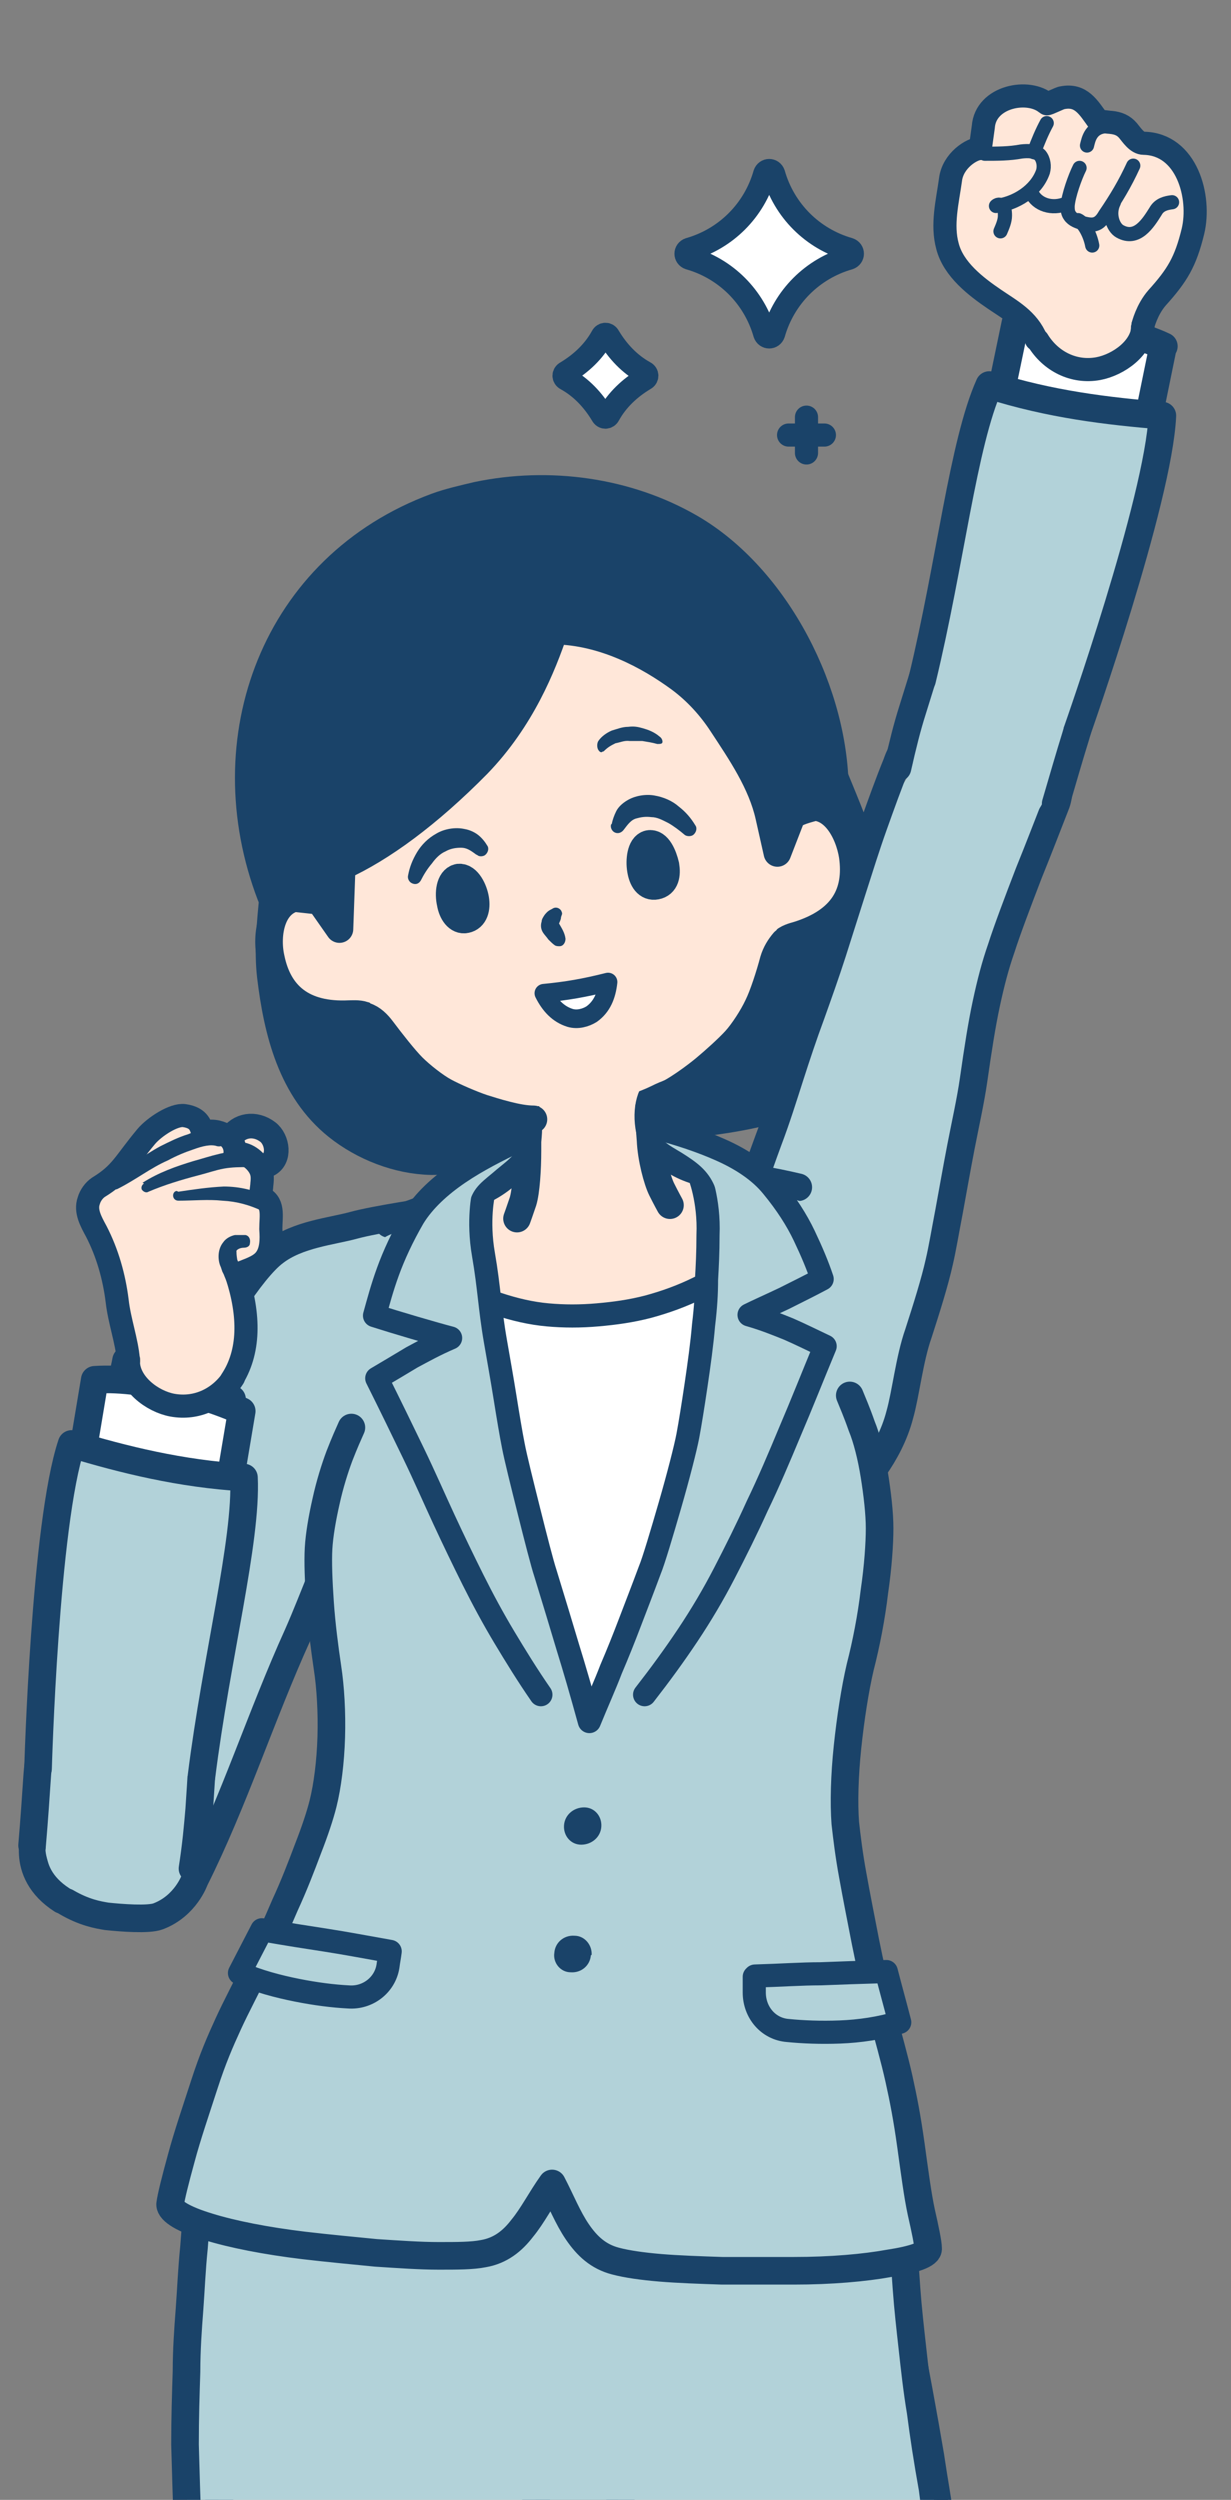 <?xml version="1.0" encoding="UTF-8"?>
<svg xmlns="http://www.w3.org/2000/svg" xmlns:xlink="http://www.w3.org/1999/xlink" version="1.1" viewBox="0 0 165 335">
  <rect x="0" y="0" width="165" height="335" fill="#808080" stroke="none"/>
  <!-- Generator: Adobe Illustrator 29.0.0, SVG Export Plug-In . SVG Version: 2.1.0 Build 186)  -->
  <defs>
    <style>
      .st0, .st1, .st2, .st3, .st4, .st5, .st6 {
        fill: none;
      }

      .st7, .st8, .st9 {
        fill: #b2d2d9;
      }

      .st8, .st1, .st2, .st10, .st11, .st12, .st13, .st3, .st4, .st5, .st6, .st9 {
        stroke: #1a4369;
        stroke-linecap: round;
        stroke-linejoin: round;
      }

      .st8, .st12, .st5 {
        stroke-width: 3.1px;
      }

      .st14, .st13 {
        fill: #1a4369;
      }

      .st15 {
        isolation: isolate;
      }

      .st16, .st17 {
        mix-blend-mode: multiply;
      }

      .st18, .st10, .st11, .st12 {
        fill: #fff;
      }

      .st1 {
        opacity: 0;
      }

      .st1, .st11, .st13, .st3, .st9 {
        stroke-width: 3.7px;
      }

      .st2 {
        stroke-width: 1.9px;
      }

      .st10 {
        stroke-width: 2.5px;
      }

      .st17, .st19 {
        fill: #ffe7d9;
      }

      .st4 {
        stroke-width: 4.1px;
      }

      .st6 {
        stroke-width: 3.3px;
      }

      .st20 {
        clip-path: url(#clippath);
      }
    </style>
    <clipPath id="clippath">
      <rect class="st0" width="165" height="335"/>
    </clipPath>
  </defs>
  <g class="st15">
    <g id="_レイヤー_1" data-name="レイヤー_1">
      <g class="st20">
        <g>
          <g>
            <path class="st13" d="M109,96.9c-6.4-40.6-79-30.1-72.3,12.5,1.1,7-1.2,14.4-.4,21.4.9,7.5,2.8,15.2,8.9,20.1,3.5,2.8,8.1,4.6,12.6,4.7,5.5,0,10.8-1.8,16.2-2.6,7.9-1.2,15.4-1.8,23.3-3,5-.8,11.1-2.2,15.1-5.7,7-6.1,6.9-15.6,5-24-2-8.9-5.3-14.9-8.4-23.4Z"/>
            <g>
              <g>
                <path class="st7" d="M64.7,178.5c-1.5,2.3-3.8,4.9-6.1,7.3-2,2.1-1.6,4-3.1,5.5-4.9,4.7-6.4,7.9-8.6,12-3.9,7.2-7.1,14.7-10.1,22.2-1.5,3.9-3,7.7-4.5,11.6-1.2,3.2-2.2,7-4.4,9.7-1.2,1.5-2.7,2.7-3.4,4.5-4,9.4-21.6,3-17.7-5.1,1.3-2.7,1.2-7,2.7-10.1,1.7-3.8,3.4-7.4,4.4-9.8,2-4.5,3-9,4.9-17.3,1.9-8.2,5.3-19.4,7.6-24.9,2.3-5.5,7.6-13.9,10.7-16.2,3.1-2.4,7.7-2.8,10.6-3.6,2.9-.8,11-.2,11-.2,8.5-1.1,12.4,7.2,6.2,14.4Z"/>
                <path class="st3" d="M8.3,254.6c-5.9-3.8-3.4-9.4-3.4-9.4,1.3-2.7,2.8-6,4.3-9.2,1.7-3.8,3.4-7.4,4.4-9.8,2-4.5,3-9,4.9-17.3,1.9-8.2,5.3-19.4,7.6-24.9,2.3-5.5,7.6-13.9,10.7-16.2,3.1-2.4,7.7-2.8,10.6-3.6,2.9-.8,10.4-1.9,10.4-1.9.8-.1,2.3-.2,2.7-.2"/>
                <path class="st3" d="M59.3,187.4c-1.4,1.5-2.8,2.8-3.9,3.8-4.9,4.7-6.4,7.9-8.6,12-2.7,5-4.6,10.7-6.9,15.9-4.9,10.8-8.5,22.2-13.8,32.8,0,0-1.2,3.5-4.9,4.9-1.3.5-5,.2-6.9,0-1.2-.2-3-.5-5.4-1.9"/>
              </g>
              <g>
                <path class="st19" d="M74,540.3c-2.8,3.3-2.3,7.5-2.9,10-1.7,7.5-2,13.6-4.1,20.3-1.3,4.2-1.6,9.2-1.5,12.9,0,3.7,2.9,10.6,6.3,10.6,4.5,0,10.6-5.1,13-10.4,3.3-7.4,4.6-13.1,5.1-21.9.2-3.6-1.4-11.5-2.5-15.7-1.7-6.5-9.1-10.6-13.3-5.8Z"/>
                <path class="st14" d="M72.6,563c2.6-.6,6.6-.1,10.2.9,1.6.4,3.2-.4,3.8-1.9,1.5-4,1.5-8.7,1.5-13.2.9,3.3,2,10.1,1.7,13-.7,8.6-1.7,14.5-5.1,21.8-2.5,5.3-8.5,10.3-13,10.4-3.4,0-6.1-6.9-6.3-10.6-.1-3.7.3-8.8,1.5-12.9,1.9-6.4,2.3-10.4,3.3-17.2l1.3,1c.2,1.6,0,4.3-.4,7.3,0,.8.6,1.5,1.5,1.4Z"/>
                <path class="st3" d="M70.9,542.4c.1,2.2-.1,6.5-.3,8.4-.6,7.1-1.8,13.4-3.6,19.8-1.2,4.1-1.4,9.8-1.1,13.4.4,4.4,2.5,10,5.9,10,4.5-.1,10.6-5.1,13-10.4,3.4-7.3,4.4-13.2,5.3-21.8.4-3.6-.4-11.4-.5-15.5"/>
              </g>
              <g>
                <path class="st19" d="M56.3,444.8l3.2,21.1c2.1,10,5.2,26.5,7,36.5l4.1,22.3c.9,5,2,13.3,2.1,18.1,0,3.1.7,5.6,3,7.1,5,3.4,12.3,1.6,11.9-3.9-.3-3.1-.9-8.3-1.4-13.5-.5-5.7-1.1-12.1-1.5-17.4l-1.6-20.2c-.8-10.2-2.1-25-3-34.6-.5-4.6-1.7-12.1-2.3-18.3-2.9-18.6-23.8-13.6-21.5,2.8Z"/>
                <path class="st3" d="M54.4,441c-.4,2.2.1,4.3.1,4.3l3.5,20.3c2.1,10,5.2,26.4,7,36.5l4,22c.9,5,1.4,10.6,1.5,15.5,0,0,.2,4.3.3,6"/>
                <path class="st3" d="M78,436.4c1.4,2.5,1.6,5.6,1.6,5.6.5,6.3,1,12.4,1.5,17,.9,9.7,2.4,25.9,3.2,36.1l1.6,20.4c.4,5.3,1,11.6,1.5,17.2.5,5.2,1.6,10.3,2,13.4"/>
              </g>
              <g>
                <path class="st19" d="M78,447.5c-.6-6.8.5-19.2.1-24.5l-4.4-59.3c-.7-10.2-1.2-23.8-2.1-30.1-.8-6.3.2-10,1-11.8,1.7-3.8-.5-27.9-21.9-30.9-17.4-2.5-25.1,8.6-25,16.3.1,7.4,3.1,24.6,4.7,34.7l.4,2.6c1.7,10.1,5.1,26.4,7.6,36.3l3.1,12.3c2.5,9.9,7.5,26.1,9.6,36.1l6,21.1c1.1,4.9,6,6.3,11.2,5.7,4.6-.5,9.9-2.8,9.6-8.6Z"/>
                <path class="st3" d="M55.4,450.6s-.4-3.1-.9-5.3l-3.3-16.1c-2.1-10-7-26.2-9.6-36.1l-3.1-12.3c-2.5-9.9-6-26.3-7.6-36.3l-.4-2.6c-1.7-10.1-4.2-27.4-4.7-34.7-.7-8.7,7.6-18.8,25-16.3,12,1.7,17.2,9.4,19.7,17,2.1,6.2,1.6,11.1,1.6,14,0,1.9-.3,4.2-.4,5.8-.2,2.2-.2,3.9,0,5.9.8,6.3,1.4,19.9,2.1,30.1l4.4,59.3c.3,5.3,1,12.2,1.4,19.1.1,2.1.3,5.3.3,5.3"/>
              </g>
              <g>
                <path class="st19" d="M152.1,534.3c1.9,1.1,3.1,2.9,3.9,4.7.9,1.8,1.4,3.6,2,4.9,1.3,2.6,2.3,5.1,3.1,7.6.9,2.5,1.6,4.7,2.5,7.4.9,2.7,1.9,5.5,3,8.4,1.1,2.7,2,5.7,2.7,8.4.7,2.7,1.3,5.1,1.7,6.9.4,1.8.6,5.6.2,8.5-.4,2.9-1.3,5.4-3,5.7-2.2.4-5-.7-7.7-2.6-2.7-1.9-5.3-4.8-7-7.6-1.6-2.7-2.9-5.1-4-7.8-1.1-2.7-2-5.5-2.7-8.5-.8-3-1.4-6.2-2.2-9.5-.5-2-1.1-5.1-1.6-8.1-.5-3-.9-6.1-1.2-8.2-.4-3.4.8-6.7,2.8-8.8,2-2.1,4.7-3,7.6-1.3Z"/>
                <path class="st14" d="M159.6,558.2c-2.5-.3-5.8,1.1-8.6,3.2-1.2.9-2.8.3-3.7-1.3-1.1-2.1-2.1-4.3-3-6.4-.9-2.1-1.7-4.3-2.4-6.4.1,1.7.6,4.3,1,6.8.5,2.5,1,5.2,1.5,6.8.9,3.2,1.5,6.4,2.3,9.4.8,3,1.6,5.8,2.7,8.6,1.1,2.7,2.4,5.2,4,7.8,1.7,2.8,4.3,5.7,7,7.6,2.7,1.9,5.5,3,7.7,2.6,1.6-.3,2.6-2.8,3-5.7.4-2.9.3-6.3-.2-8.5-.3-1.8-.9-4.2-1.7-6.9-.7-2.7-1.7-5.7-2.7-8.3-1.6-4.1-2.8-7.6-3.8-10.6-1-3.1-1.8-5.8-3.2-9.5-.4.5-.6.8-1,1.3.2,1.8,1.1,4.4,2,7.9.3,1-.3,1.9-1,1.8Z"/>
                <path class="st3" d="M155.8,535.5c.6,2.3,2.2,6.9,2.9,9,.9,2.5,1.7,5,2.5,7.4.8,2.4,1.6,4.7,2.5,7.3.9,2.6,1.9,5.5,3,8.2,1,2.6,1.9,5.8,2.6,8.7.7,2.9,1.2,5,1.5,7.3.4,2.7.6,5.9.3,8.5-.3,2.6-1.2,4.6-2.9,4.9-2.2.4-5-.7-7.7-2.6-2.7-1.9-5.3-4.8-7-7.6-1.6-2.6-2.9-5.1-4-7.8-1.1-2.7-1.9-5.6-2.7-8.5-.8-3-1.5-6.1-2.4-9.4-.6-2-1.4-5-2.2-7.8-.8-2.8-1.7-5.7-2.3-7.7"/>
              </g>
              <g>
                <path class="st19" d="M133.1,433.8l5.1,22.5c1.9,10.9,5.3,28.7,7.4,39.5l4.7,24c1.1,5.4,3.2,14.1,4.9,19.1,1.1,3.1,1.4,5.9,0,8.3-3.4,5.3-10.8,6.1-12.6.4-.9-3.3-2.3-8.7-3.8-14.1-1.7-5.9-3.6-12.6-5.3-18.2l-6.2-21c-3.1-10.6-7.6-26-10.4-36.1-1.3-4.8-3-12.8-4.9-19.4-4.4-19.9,17-22.5,21.1-5Z"/>
                <path class="st14" d="M158.3,543c-1,.3-2-.4-2.3-1.4-.5-1.8-1.9-6.1-1.9-6.1-1.9-5.3-3.5-11.1-4.5-16.5l-4.7-23.7c-2.1-10.9-5.4-28.6-7.3-39.5l-4.4-21.7c0-.1-.3-2.1-1.3-3.8-.5-1-.3-2.2.6-2.7.9-.5,2-.2,2.6.8,1.3,2.4,1.8,5,1.8,5.2l4.4,21.7c1.9,11,5.2,28.6,7.3,39.5l4.7,23.7c1,5.1,2.6,10.8,4.4,15.9,0,0,1.5,4.5,2,6.3.3,1.1-.2,2.2-1.2,2.4Z"/>
                <path class="st14" d="M141.4,550.3s0,0,0,0c-1,.3-2-.4-2.3-1.5-.4-1.4-.7-3.1-1.1-5.1-.6-2.8-1.2-6-2.1-9.2-1.7-5.9-3.5-12.4-5.2-18l-6.2-21.2c-3.1-10.6-8-27.6-10.8-37.7-1.3-4.8-3.2-11.2-5.1-17.8,0-.1-1.1-3.7-.7-7.1.1-1.1,1-1.8,2.1-1.7,1,.2,1.8,1.2,1.7,2.3-.3,2.6.6,5.4.6,5.4,1.9,6.5,3.8,13,5.1,17.8,2.8,10.1,7.6,27,10.7,37.6l6.2,21.2c1.6,5.5,3.5,12.1,5.2,18,.9,3.3,1.6,6.6,2.2,9.5.4,1.9.7,3.5,1.1,4.8.3,1.1-.3,2.1-1.2,2.4Z"/>
              </g>
              <g>
                <path class="st19" d="M113.9,444.6c-1.7-6.6-6.7-18-8.1-23.2l-15.1-57.5c-2.7-9.9-6.6-22.9-7.9-29.2-1.3-6.3-3.4-9.4-4.7-10.8-2.9-3-8.6-26.5,10.7-36.4,15.6-8,26.6,0,29,7.3,2.3,7,5.1,24.3,6.8,34.3l.4,2.6c1.7,10.1,3.8,26.7,4.6,36.9l1,12.6c.8,10.2,1.4,27.1,2.7,37.3l1.2,21.9c.6,5-3.6,7.9-8.8,9.1-4.5,1-10.3.6-11.8-5Z"/>
                <path class="st3" d="M136.4,440.1s-.6-3.1-.9-5.3l-2.1-16.3c-1.3-10.1-1.9-27.1-2.7-37.3l-1-12.6c-.8-10.2-2.9-26.8-4.6-36.9l-.4-2.6c-1.7-10.1-5-27.2-6.8-34.3-2.2-8.4-13.4-15.3-29-7.3-10.8,5.5-13.2,14.4-13.1,22.5,0,6.6,2.1,11,3.1,13.7.7,1.8,1.6,3.9,2.3,5.4.9,2,1.5,3.6,1.9,5.6,1.3,6.3,5.2,19.3,7.9,29.2l15.1,57.5c1.4,5.1,3.1,11.9,4.9,18.5.6,2.1,1.4,5.1,1.4,5.1"/>
              </g>
              <g>
                <path class="st7" d="M89,187.5c.3-2.4.8-5,1.7-7.4.8-2.4,1.9-4,2.9-5.5,1.7-2.6.9-4.5,2.3-6.5,2.1-3.2,3.5-5.8,4.5-8.1,1-2.4,1.7-4.6,2.6-7,1-2.8,2-5.5,3-8,1-2.5,1.9-5.1,2.8-7.6.9-2.6,1.7-5.1,2.6-7.7.6-2,1.3-4,1.9-5.9.6-2,1.2-4,1.9-5.9,1-3.3,1.7-7.2,3.7-10,1.1-1.5,2.5-2.9,3.1-4.7,1.1-3.2,3.9-4.8,6.9-5.2,3-.4,6.4.5,8.7,2.1,2.3,1.6,3.6,4.1,2.5,6.9-1.1,2.8-.8,7-2,10.3-1.5,3.9-2.9,7.6-3.7,10.1-.8,2.3-1.4,4.6-2,7.4-.6,2.8-1.1,6-1.7,10.2-.4,2.8-1.1,5.9-1.7,9-.6,3.1-1.1,6-1.6,8.7-.5,2.6-.9,5-1.3,6.7-.6,2.7-1.7,6.2-2.8,9.6-1.2,3.4-1.7,8.1-2.5,10.9-.7,2.7-2,5.1-3.4,7.1-1.4,2-3,3.9-4.1,5.7-1.1,1.8-3.5,3.8-5.8,5.3-2.2,1.5-4.2,2.5-4.2,2.5-1.8,1.9-3.7,2.4-5.6,2-1.8-.4-3.6-1.9-5.2-4.1-1.5-2.2-2.8-5.3-3.5-8.8-.7-3.6-.8-7.7,0-11.8Z"/>
                <path class="st3" d="M137.6,98.5c6.1,3.4,4,9.1,4,9.1-1.1,2.8-2.4,6.2-3.7,9.4-1.5,3.9-2.9,7.6-3.7,10.1-.8,2.3-1.4,4.6-2,7.4-.6,2.8-1.1,6-1.7,10.2-.4,2.8-1.1,5.9-1.7,9-.6,3.1-1.1,6-1.6,8.7-.5,2.6-.9,5-1.3,6.7-.6,2.7-1.7,6.2-2.8,9.6-1.2,3.4-1.7,8.1-2.5,10.9-.7,2.7-2,5.1-3.4,7.1-1.4,2-3,3.9-4.1,5.7-1.1,1.8-3.1,4.5-4.9,6.7-1.8,2.2-3.4,3.9-3.4,3.9-.7.7-2,1.8-2.4,2"/>
                <path class="st3" d="M92.5,173c1.2-1.9,2.4-3.6,3.4-5.1,2.1-3.2,3.5-5.8,4.5-8.1,1-2.4,1.7-4.6,2.6-7,1.1-2.9,2-5.8,2.9-8.6.9-2.8,1.8-5.5,2.8-8.2,1-2.8,2-5.6,2.9-8.4.9-2.8,1.8-5.7,2.7-8.5.9-2.8,1.8-5.7,2.8-8.5,1-2.8,2-5.6,3.1-8.3,0,0,1-3.5,4.5-5.2,1.3-.6,5-.5,6.9-.4,1.2,0,3,.3,5.6,1.5"/>
              </g>
              <g>
                <g>
                  <path class="st7" d="M139.7,42.6s-2,.4-2.2,1.4c-.3,1.2-.7,2.9-1.2,4.8-.9,3.6-2.6,9.8-3.8,13.7-1.2,3.9-4.8,15.8-5.8,19-1,3.3-1.9,5.9-1.9,5.9,0,0-1.1,3.5-2.4,7.7-.7,2.1.4,5.6-.3,8.8-1.4,7.3,14.2,10.6,17.6,3.8,1-3.4,3.7-6.4,4.6-9.3,1.9-6.3,5.4-25.3,6.3-34.8.7-7.1,1.5-14.2,2-18.3.2-1.4-1.5-2.9-1.4-3.5l-11.4.6Z"/>
                  <path class="st19" d="M151.2,42c.8-5.4-11-7.8-11.4.6,1.6,1.9,10.5,2.9,11.4-.6Z"/>
                  <path class="st3" d="M141.5,107.7c1-3.4,1.8-6.2,2.7-9.1,1.9-6.3,5.4-25.3,6.3-34.8.9-9.5,2-19.1,2.5-21.4"/>
                  <path class="st3" d="M120.3,102.9c.7-3.1,1.3-5.5,2-7.7,1.3-4.2,2.4-7.7,2.4-7.7,0,0,.8-2.7,1.9-5.9,1-3.3,4.6-15.1,5.8-19,1.2-3.9,2.9-10.1,3.8-13.7.9-3.6,1.6-6.5,1.6-6.5"/>
                  <path class="st11" d="M156,46.4c-6.6-3.1-16.4-3.4-19.9-3.1l-2.7,13c4.8,5.2,13.7,6,19.7,3.8l2.8-13.7Z"/>
                </g>
                <path class="st7" d="M144.4,97.9l-20.8-6.8c3.9-15.7,5.6-31.7,9-39.5,8.2,2.6,15.9,3.5,23.2,4.1-.5,11.4-11.4,42.2-11.4,42.2Z"/>
                <path class="st3" d="M144.4,97.9s10.9-30.9,11.4-42.2c-7.3-.6-15-1.5-23.2-4.1-3.5,7.8-5.2,23.8-9,39.5"/>
              </g>
              <g>
                <g>
                  <path class="st19" d="M151.7,43.6s2.2-2.1,3.6-3.6c2.7-3,3.8-4.8,4.8-8.9,1.1-4.6-.8-11.7-6.6-11.8-.9,0-1.6-1.1-2.1-1.7-.6-.7-1.3-1-2.3-1.1-.2,0-1.7-.2-1.7-.2-1.3-1.8-2.3-3.6-4.8-3.1-.3,0-2,.9-2.1.8-2.4-2.1-8.2-1-8.5,3.1l-.4,2.9c-1.1,0-3.7,1.6-4,4.2-.4,2.9-1.2,6-.4,8.9.8,3.1,3.8,5.4,6.3,7.1,2.2,1.5,5.9,2.5,7,5.2.9,4.4,11,5.4,11.1-1.8Z"/>
                  <g>
                    <path class="st2" d="M132,20.6c1.7,0,3.3,0,4.9-.3.9-.1,1.9-.1,2.5.5.5.6.6,1.5.4,2.2-.9,2.6-3.7,4.3-6.3,4.6.3-.3.8-.2,1,.2.2.3.2.8.2,1.1,0,.7-.3,1.4-.6,2.1"/>
                    <path class="st5" d="M153.2,43.6s.5-2.1,1.9-3.7c2.7-3,3.8-4.8,4.8-8.9,1.1-4.6-.8-11.7-6.6-11.8-.9,0-1.6-1.1-2.1-1.7-.6-.7-1.3-1-2.3-1.1-.2,0-1.7-.2-1.7-.2-1.3-1.8-2.3-3.6-4.8-3.1-.3,0-2,.9-2.1.8-2.4-2.1-8.2-1-8.5,3.1l-.4,2.9c-1.1,0-3.7,1.6-4,4.2-.4,2.9-1.2,6-.4,8.9.8,3.1,3.8,5.4,6.3,7.1,2.2,1.5,4.5,2.7,5.6,5.4"/>
                    <path class="st2" d="M148.5,16.9c-2.3,0-2.6,1.8-2.8,2.6"/>
                    <path class="st2" d="M151.9,22.2c-1.1,2.4-2.3,4.4-3.8,6.6-.4.7-.9,1.3-1.8,1.3-.4,0-.8-.1-1.2-.2-.6-.2-1.3-.4-1.7-1-.3-.4-.3-.9-.3-1.3.1-1.4,1-3.9,1.6-5.1"/>
                    <path class="st2" d="M157.1,27.1c-.8.1-1.7.3-2.2,1.2-1,1.6-2.5,4-4.8,2.7-.9-.5-1.6-2.3-.8-3.9"/>
                    <path class="st2" d="M138.3,25.9c.7,1.5,2.7,2.2,4.6,1.4"/>
                    <path class="st2" d="M140.3,16.5c-.6,1.1-1.2,2.5-1.7,3.9"/>
                    <path class="st2" d="M146.4,32.9c-.3-1.6-1.2-3.1-1.9-3.4"/>
                  </g>
                </g>
                <path class="st5" d="M139.1,45.6c1.7,2.8,4.8,4.4,8.1,3.8,2.7-.5,6-2.8,6-5.8"/>
              </g>
              <g id="_レイヤー_161" data-name="レイヤー_16">
                <g>
                  <path class="st19" d="M30.8,279.4c-.7,2.2-1.6,5-2.4,8.1-.9,3.1-1.7,6.4-2.2,9.6,3.4,1.3,6.8,2.4,10.3,3.5,3.5,1.1,7,2,10.5,2.8,3.5.8,7.1,1.6,10.6,2.2,3.5.6,7.1,1.1,10.5,1.5,3.5.4,7,.5,10.5.5,3.5,0,7.1-.2,10.6-.5,3.5-.3,7-.6,10.6-1.1,3.5-.5,7-1,10.5-1.6,3.5-.6,7-1.3,10.5-2-.3-2.6-.8-5.3-1.2-7.7-.4-2.4-.7-5.4-.9-7.7-3.9-.3-7.6-.7-11.1-1-3.5-.3-6.9-.6-10.1-.9-3.2-.3-6.3-.6-9.4-.8-3-.3-6-.5-9-.8-2.9-.3-5.9-.5-8.8-.8-2.9-.3-5.9-.5-8.9-.8-3-.3-6.1-.5-9.4-.8-3.2-.3-6.6-.6-10.1-.9-3.5-.3-7.2-.6-11.1-1Z"/>
                  <path class="st7" d="M28.5,298.2c0,.3,0,.7,0,1-.1,3,2.3,5.5,5.7,7.7,1.3.9,2.8,1.8,4.5,2.6,1.7.8,3.5,1.6,5.4,2.3,3,1.4,5.6,2.8,8.2,4.3,2.6,1.4,5.3,2.8,8.5,3.8,3.3,1.1,7.2,1.9,12.1,2.3,0,0,2.5,0,2.5,0s-1.2,0-1.2,0c5.1,0,9.1-.7,12.4-1.6,3.3-.9,6.1-2,8.7-3.2,2.6-1.2,5.1-2.5,8-3.5,3.7-1.1,7-2.4,9.6-3.8,3.4-1.7,5.8-3.6,5.8-6.1,0-.3,0-.5,0-.8-3.3.6-6.6,1.2-10,1.7-3.3.5-6.6,1-10,1.4-3.3.4-6.7.7-10,.9-3.3.2-6.7.4-10,.4-3.3,0-6.7,0-9.9-.4-3.3-.4-6.6-.8-10-1.4-3.4-.6-6.7-1.2-10.1-1.9-3.4-.7-6.8-1.6-10.1-2.5-3.4-.9-6.7-2-10-3.1Z"/>
                  <path class="st18" d="M94.7,172.3c-.4,3.5-.9,7.1-1.4,10.7-.6,3.6-1.2,7.3-2,10.9-.7,3.6-1.6,7.2-2.5,10.6-.9,3.4-1.9,6.8-2.9,9.9-1,3.2-2.1,6.1-3.3,8.9-1.1,2.7-2.3,5.2-3.6,7.5-1.1-2.5-2.1-5.1-3-7.9-.9-2.8-1.8-5.8-2.6-8.9-.8-3.1-1.6-6.3-2.3-9.5-.7-3.3-1.4-6.6-2-9.9-.6-3.3-1.2-6.7-1.7-10-.5-3.3-1-6.7-1.5-9.9,3.6,1.1,7.1,1.7,10.4,1.8,3.3.1,6.5-.2,9.5-.9,3-.7,6-1.8,8.7-3.1Z"/>
                  <path class="st3" d="M66.4,323.1c2.2.3,4.5.8,6.7.9,1,0,1.5,0,2.5,0,2.3,0,4.5-.4,6.8-.6"/>
                  <path class="st9" d="M136.7,415.2c-3.3,1.1-6.5,2-9.6,2.9-3.1.8-6.2,1.5-9.2,2.2-3,.6-6,1.1-9,1.6-3,.4-5.9.8-8.8,1.1-2.9.3-5.8.4-8.8.7-3,.3-6.3.6-9.7.8-3.4.2-7,.3-10.8.4-3.7,0-7.6.1-11.5,0-3.9,0-7.9,0-11.9-.2-4-.1-8-.3-11.9-.5-.7-3.8-1.2-6.2-1.6-8.6-.5-2.4-1-4.9-1.7-8.2-.5-3.5-1.1-7-1.7-10.6-.6-3.5-1.1-7.1-1.6-10.7-.5-3.6-1-7.2-1.3-10.8-.4-3.6-.7-7.2-.9-10.9-.3-3.7-.5-6.9-.7-9.9-.2-3-.4-5.8-.5-8.5-.1-2.8-.3-5.5-.4-8.5-.1-3-.2-6.2-.3-9.9,0-3.6.1-6.8.2-9.8,0-2.9.2-5.7.4-8.3.2-2.7.3-5.4.6-8.3.2-2.9.5-6,.9-9.5,3.6-1,7.3-1.9,10.9-2.7,3.6-.7,7.2-1.3,10.8-1.8,3.6-.4,7.1-.7,10.7-.9,3.5-.1,7.1-.1,10.6,0,3.5.2,7,.5,10.4.9,3.5.5,6.9,1.1,10.3,1.8,3.4.7,6.8,1.6,10.2,2.5,3.4.9,6.8,1.9,10.2,3,3.4,1.1,6.8,2.2,10.1,3.4,0,3.1.2,5.9.4,8.7.2,2.8.5,5.4.8,8.1.3,2.7.6,5.5,1.1,8.5.4,3.1.9,6.4,1.6,10.3.5,4.1,1,7.5,1.5,10.7.5,3.2,1,6.2,1.5,9.4s1.1,6.6,1.9,10.7c.7,3.4,1.3,6.8,1.9,10.1.6,3.3,1.1,6.6,1.5,9.7.5,3.1.9,6.2,1.3,9.1.4,2.9.8,5.7,1.1,8.4.2,2.5.3,4.3.4,6,.1,1.7.2,3.3.8,7.4Z"/>
                  <path class="st19" d="M66.2,173.9c2.1,1.8,5,2.7,7.7,3.2,2.7.5,5.2.5,6.5.4,1.2,0,3.7-.5,6.3-1.3,2.7-.8,5.5-2.2,7.3-4.2.4-3,.6-5.2.9-7.4.2-2.2.5-4.4.7-7.3,0,0,0,0-.1,0-3.9-.3-7.8-3-8.4-5.8,0,0,0-.1,0-.2-.2-1-.2-1.9-.1-2.7.2-1.6.8-2.8,1.7-3.1-.1-.7-.2-1-.3-1.7.9-.3.7-1.9-.7-2.7-1.9-.9-5.1-1.1-8.4-.9-3.2.2-6.2.8-8.3,1.7-1.8.8-2.5,2.7-1.7,3.1,0,.8-.1,1.1-.2,1.9h0c.9.2,1.5,1.3,1.7,2.8,0,0,0,0,0,.1,0,.3,0,.6,0,.8,0,.6,0,1.3-.1,1.9,0,0,0,.1,0,.2-.2,1.5-1.2,3-2.6,4.4-1.4,1.3-3.2,2.4-5.1,2.9.7,2.8,1.2,4.8,1.7,6.9.5,2.1,1,4.1,1.6,6.9Z"/>
                  <path class="st17" d="M87.1,151.4c0,0,0-.1,0-.2-.2-1-.2-1.9-.1-2.7.2-1.6.8-2.8,1.7-3.1-.1-.7-.2-1-.3-1.7.9-.3.7-1.9-.7-2.7-1.9-.9-5.1-1.1-8.4-.9-3.2.2-6.2.8-8.3,1.7-1.8.8-2.5,2.7-1.7,3.1,0,.8-.1,1.1-.2,1.9h0c.9.2,1.5,1.3,1.7,2.8,0,0,0,0,0,.1,0,.3,0,.6,0,.8,0,.6,0,1.3-.1,1.9,0,0,0,0,0,.1,2.7.6,5.4.7,8.1.5,2.7-.2,5.5-.8,8.3-1.8Z"/>
                  <path class="st5" d="M66.6,174.7c2.4.8,4.6,1.3,6.8,1.5,2.2.2,4.4.2,6.7,0,2.3-.2,4.5-.5,6.8-1.1,2.2-.6,4.5-1.4,6.9-2.6"/>
                  <path class="st3" d="M88.7,145.5c-1.4.5-2.2,3.1-1.6,6,.6,2.8,4.4,5.4,8.4,5.8,2,.2,4,.4,6,.7,1.9.3,3.8.7,5.5,1.1"/>
                  <path class="st3" d="M87,148.4s0,2,.2,4.4c.1,2.4.9,5.4,1.5,6.6.6,1.2,1.1,2.1,1.1,2.1"/>
                  <path class="st3" d="M69,146.9c1.4.3,2.1,2.9,1.7,5.9-.2,1.5-1.2,3-2.6,4.4-1.4,1.3-3.2,2.4-5.1,2.9-1.9.5-3.9,1.1-5.7,1.8-1.9.6-3.6,1.3-5.2,2.1"/>
                  <path class="st3" d="M70.7,149.6s0,2.1,0,4.6c0,2.5-.2,5.5-.6,6.8-.4,1.2-.8,2.3-.8,2.3"/>
                  <path class="st7" d="M43.2,241.5c-.4,1.6-1.1,3.7-2,6-.9,2.4-1.9,5-3.1,7.6-1.1,2.6-2.3,5.2-3.5,7.6-1.7,3.5-3,5.9-4.1,8.3-1.1,2.4-2.1,4.7-3.2,8.1-1.1,3.4-2.3,6.9-3.1,9.9-.8,2.9-1.4,5.3-1.5,6.2,0,.9,1.8,2,5.1,3,3.2,1,7.8,1.9,12.8,2.5,3.4.4,6.8.7,10.1.9,3.2.2,6.2.3,8.7.4,2.5,0,4.4,0,5.4-.2,1.6-.3,3.5-1.7,5.3-3.4,1.7-1.6,3.2-3.4,3.9-4.4.5,1,1.9,3,3.5,4.8,1.6,1.8,3.6,3.4,5.1,3.9,1.1.3,3,.6,5.4.8,2.4.2,5.4.4,8.6.5,3.2.1,6.6.1,10,.1,5,0,9.5-.4,12.8-1,3.3-.5,5.3-1.2,5.2-2,0-.7-.4-2.6-.9-4.8-.5-2.2-.9-5.4-1.4-9-.5-3.6-1-6.2-1.6-8.9-.6-2.7-1.4-5.5-2.5-9.6-.7-2.7-1.4-5.8-2-8.8-.6-3.1-1.2-6.1-1.7-8.9-.5-2.7-.8-5.2-1-7-.3-3.3-.5-5-.9-8.4.1-2.8.3-5.9.6-8.7.3-2.9.8-5.5,1.6-7.5,1.2-3,2-7,2.2-10.9.3-3.9,0-7.8-.6-10.6,0-.4-.2-.7-.3-1-.5-1.9-1-3.7-1.4-5.2-1-2-1.5-2.9-2.4-4.9-.4-2-.3-5.4-.2-9.1,0-3.7,0-7.6-.6-10.8-.7-3.2-2.1-5.5-4.8-6.2-3-.8-6.4-2.9-10-3.6-1,0-1.6.1-2.6.2-.2,3.3-.3,6.6-.5,9.9-.1,3.3-.2,6.6-.4,10-.2,3.3-.5,6.7-.9,10.1-.3,2.6-.8,5.7-1.5,9-.7,3.3-1.5,6.9-2.5,10.4-1,3.5-2.2,7-3.5,10.2-1.3,3.2-2.7,6.1-4.2,8.5-.8,1.3-2.9.8-3.4-.5-1-2.7-2-5.6-2.8-8.6-.9-2.9-1.7-6-2.4-9-.8-3.1-1.5-6.2-2.1-9.3-.7-3.1-1.3-6.3-1.9-9.4-.6-3.1-1.2-6.2-1.7-9.3-.6-3.4-.9-6.8-1.1-10.1-.2-3.3-.3-6.4-.6-9.4-1.1.1-1.7.2-2.9.3-3.4,1.3-6.4,3.9-9.3,5.2-2.5,1-3.5,3.4-3.8,6.3-.3,2.9.2,6.3.6,9.4.4,3.1.7,6,.3,7.9-1.2,2.6-1.9,3.8-3.1,6.4-.5,1.6-1.1,3.5-1.7,5.7-.8,2.6-1.2,6-1.1,9.3,0,3.4.5,6.8,1.4,9.4.6,1.9.9,4.4.8,7,0,2.6-.3,5.4-.6,7.9-.8,2.6-1.2,3.9-2,6.6Z"/>
                  <path class="st3" d="M47.1,191.3c-.4.9-.9,2-1.6,3.8-.6,1.6-1.3,3.8-1.8,6.1-.5,2.2-.9,4.5-1,6.3-.1,1.8,0,4.4.2,7.3.2,2.9.6,6,1,8.7.4,2.6.6,6,.5,9.3-.1,3.3-.5,6.5-1.1,8.9-.4,1.6-1.1,3.7-2,6-.9,2.4-1.9,5-3.1,7.6-1.1,2.6-2.3,5.2-3.5,7.6-1.7,3.5-3,5.9-4.1,8.3-1.1,2.4-2.1,4.7-3.2,8.1-1.1,3.4-2.3,6.9-3.1,9.9-.8,2.9-1.4,5.3-1.5,6.2,0,.9,1.8,2,5.1,3,3.2,1,7.8,1.9,12.8,2.5,3.4.4,6.7.7,9.7,1,3.1.2,5.9.4,8.4.4,2.5,0,4.5,0,6-.3,2.3-.4,3.9-1.7,5.2-3.4,1.4-1.7,2.5-3.9,4-6,1.2,2.3,2.1,4.6,3.4,6.5,1.3,1.9,2.8,3.3,5.1,3.9,1.5.4,3.6.7,6,.9,2.4.2,5.3.3,8.3.4,3,0,6.3,0,9.6,0,5,0,9.5-.4,12.8-1,3.3-.5,5.3-1.2,5.2-2,0-.7-.4-2.6-.9-4.8-.5-2.3-.9-5.4-1.4-9-.5-3.6-1-6.2-1.6-8.9-.6-2.7-1.4-5.5-2.5-9.6-.7-2.7-1.4-5.8-2-8.8-.6-3.1-1.2-6.1-1.7-8.9-.5-2.7-.8-5.2-1-7-.2-2.7-.1-6.4.3-10.2.4-3.8,1-7.7,1.7-10.7.8-3.1,1.5-6.7,1.9-10.1.5-3.4.7-6.5.7-8.5,0-2-.3-4.6-.7-7.1-.4-2.5-1-4.9-1.7-6.6-.7-2-1.2-3.1-1.6-4.1"/>
                  <path class="st14" d="M80.6,244.8c-.1,1.4-1.3,2.4-2.7,2.4-1.4,0-2.4-1.2-2.3-2.6.1-1.4,1.3-2.4,2.7-2.4,1.4,0,2.4,1.2,2.3,2.6Z"/>
                  <path class="st14" d="M79.2,262c-.1,1.4-1.3,2.4-2.7,2.3-1.4,0-2.4-1.3-2.2-2.6.1-1.4,1.3-2.4,2.7-2.3,1.4,0,2.4,1.3,2.3,2.6Z"/>
                  <path class="st5" d="M93.7,157.4s1.4,3.4,1.2,8.1c0,2.4-.1,4.2-.2,6,0,1.8-.1,3.6-.4,6.1-.2,2.4-.6,5.3-1,8-.4,2.7-.8,5.2-1.1,6.8-.3,1.6-1.3,5.5-2.4,9.3-1.1,3.8-2.2,7.5-2.7,8.7-1,2.7-1.9,5-2.7,7.1-.8,2.1-1.6,4.1-2.5,6.2-.8,2.1-1.8,4.3-2.9,7-1.1-4-2-7.1-2.9-10-.9-3-1.8-6-3-9.9-.4-1.2-1.3-4.7-2.2-8.3-.9-3.6-1.8-7.2-2.1-8.8-.3-1.5-.7-3.9-1.1-6.4-.4-2.5-.9-5.3-1.3-7.6-.4-2.3-.6-4.1-.8-5.8-.2-1.7-.4-3.5-.8-5.8-.8-4.6,0-8.1,0-8.1"/>
                  <path class="st7" d="M87.8,150.7c2.6.7,5.6,1.8,8.4,3.1,2.8,1.4,5.5,3.1,7.2,5.2,1.9,2.3,3.3,4.5,4.3,6.6,1,2.1,1.8,4,2.4,5.8-1.3.7-3.3,1.7-5.1,2.6-1.9.9-3.7,1.7-4.7,2.2,2.1.6,3.8,1.3,5.3,1.9,1.6.7,3,1.4,4.9,2.3-1.7,4.1-3.2,7.8-4.7,11.2-1.5,3.4-2.9,6.5-4.4,9.4-1.4,2.9-2.9,5.6-4.4,8.2-1.5,2.6-3.1,5.1-4.8,7.7-1.7,2.5-3.6,5.1-5.7,7.8,1-3.4,2-6.8,3-10.2.9-3.4,1.8-6.9,2.6-10.3.7-3.3,1.4-6.5,2-9.8.6-3.3,1.1-6.6,1.6-9.9.4-2.7.7-5.4.9-8.1.2-2.7.4-5.4.4-8.1,0-3.2,0-6.3-1.2-9.3-.9-2.2-2.5-3.3-4.4-4.5-1.8-1.1-3.4-1.8-3.4-3.8Z"/>
                  <path class="st5" d="M88.5,151.3c2.6.7,5.4,1.6,8.1,2.8,2.7,1.2,5.2,2.8,6.9,4.9,1.9,2.3,3.3,4.5,4.3,6.6,1,2.1,1.8,4,2.4,5.8-1.3.7-3.3,1.7-5.1,2.6-1.9.9-3.7,1.7-4.7,2.2,2.1.6,3.8,1.3,5.3,1.9,1.6.7,3,1.4,4.9,2.3-1.7,4.1-3.2,7.9-4.7,11.4-1.5,3.6-2.9,6.9-4.4,10-1.4,3.1-2.9,6.1-4.4,9-1.5,2.9-3.1,5.6-4.9,8.3-1.8,2.7-3.7,5.3-5.8,8"/>
                  <path class="st7" d="M69.9,152.2c-2.5,1.2-5.5,2.7-8.1,4.6-2.7,1.9-5,4-6.4,6.4-1.5,2.6-2.6,5-3.4,7.2-.8,2.2-1.3,4.1-1.8,5.9,2.8.9,7.9,2.4,10.2,3-2.1.9-3.7,1.8-5.2,2.6-1.5.9-3,1.8-4.7,2.8,1.8,3.6,3.4,6.8,4.9,9.7,1.5,3,2.8,5.7,4.1,8.3,1.3,2.6,2.6,5,3.9,7.4,1.3,2.4,2.7,4.7,4.2,7.1,1.5,2.4,3.1,4.8,4.9,7.4-.7-3.3-1.3-6.6-1.9-9.8-.6-3.3-1.2-6.5-1.9-9.8-.6-3.1-1.1-6.2-1.7-9.2-.6-3.1-1.1-6.2-1.6-9.3-.4-2.5-.9-5.1-1.3-7.6-.4-2.6-.8-5.1-1.1-7.7-.4-3.1-.8-6.7-.1-9.9.5-2.3,2-3.1,3.7-4.6,1.7-1.4,3.2-2.4,3.1-4.4Z"/>
                  <path class="st5" d="M69.3,152.9c-2.5,1.2-5.3,2.6-7.8,4.3-2.5,1.7-4.7,3.7-6.1,6-1.5,2.6-2.6,5-3.4,7.2-.8,2.2-1.3,4.1-1.8,5.9,2.8.9,7.9,2.4,10.2,3-2.1.9-3.7,1.8-5.2,2.6-1.5.9-3,1.8-4.7,2.8,1.8,3.6,3.4,6.9,4.9,10,1.5,3.1,2.8,6.1,4.1,8.9,1.3,2.8,2.6,5.5,3.9,8.1,1.3,2.6,2.7,5.2,4.2,7.7,1.5,2.5,3.1,5.1,4.9,7.7"/>
                  <g>
                    <path class="st8" d="M101.1,264.9c0,.9,0,1.3,0,2.1,0,2.7,1.9,4.9,4.5,5.1,2,.2,4.4.3,7,.2,2.6-.1,5.4-.5,8-1.3-.7-2.7-1.1-4.1-1.8-6.8-3.5.1-6.2.2-8.8.3-2.6,0-5.3.2-8.8.3Z"/>
                    <path class="st8" d="M52.3,261.5c-.1.8-.2,1.2-.3,2-.4,2.5-2.7,4.3-5.3,4.1-2-.1-4.4-.4-6.9-.9-2.5-.5-5.2-1.2-7.7-2.3,1.2-2.3,1.8-3.5,3-5.8,3.4.6,6,1,8.6,1.4,2.6.4,5.2.9,8.6,1.5Z"/>
                  </g>
                  <path class="st1" d="M47.1,191.3c-.4.9-.9,2-1.6,3.8-.6,1.6-1.3,3.8-1.8,6.1-.5,2.2-.9,4.5-1,6.3-.3,3.2.2,6,.9,8.6.7,2.6,1.7,5,2.3,7.6.6,2.5,1,5.4,1.2,8.1.2,2.7.2,5.3,0,7.4-.3,2.6-1.3,6-2.5,9.6-1.3,3.5-2.9,7.1-4.5,9.9-1.1,1.9-2.3,4.1-3.4,6.6-1.2,2.4-2.3,5-3.3,7.5-1,2.5-1.9,4.9-2.5,6.9-.7,2.2-1.6,5-2.4,8.1-.9,3.1-1.7,6.4-2.2,9.6,3.4,1.3,6.8,2.4,10.3,3.5,3.5,1.1,7,2,10.5,2.8,3.5.8,7.1,1.6,10.6,2.2,3.5.6,7.1,1.1,10.5,1.5,3.5.4,7,.5,10.5.5,3.5,0,7.1-.2,10.6-.5,3.5-.3,7-.6,10.6-1.1,3.5-.5,7-1,10.5-1.6,3.5-.6,7-1.3,10.5-2-.3-2.6-.8-5.3-1.2-7.7-.4-2.4-.7-5.4-.9-7.7-.2-2.1-.6-4.8-1.1-7.5-.5-2.8-1.1-5.7-1.8-8.5-.7-2.8-1.4-5.4-2.1-7.6-.7-2.2-1.4-4.7-1.9-7.4-.6-2.7-1-5.4-1.3-8-.3-2.6-.4-5-.4-6.9,0-2.4.5-5.4,1.1-8.5.6-3.2,1.4-6.4,2.3-9.4.8-2.8,1.8-5.6,2.8-8.5.9-3,1.7-6.2,1.8-9.8,0-2-.3-4.6-.7-7.1-.4-2.5-1-4.9-1.7-6.6-.7-2-1.2-3.1-1.6-4.1"/>
                </g>
              </g>
              <g>
                <g>
                  <path class="st7" d="M29.3,187.1s1.7,1,1.6,2.1c-.1,1.2-.4,3-.6,4.9-.4,3.7-1,10-1.3,14.1-.3,4.1-1.2,16.4-1.4,19.9-.2,3.4-.4,6.2-.4,6.2,0,0-.2,3.6-.5,8.1-.1,2.2-2.4,5.1-2.8,8.3-1.3,7.3-17.1,4.8-17.8-2.7.3-3.5-1.2-7.3-1-10.3.5-6.6,4.1-25.6,6.6-34.7,1.9-6.8,3.7-13.8,4.7-17.8.3-1.4,2.4-2.2,2.5-2.8l10.5,4.7Z"/>
                  <path class="st19" d="M18.8,182.5c1.1-5.3,13-3.3,10.5,4.7-2.2,1.2-10.8-1-10.5-4.7Z"/>
                  <path class="st3" d="M4.3,247.3c.3-3.5.5-6.5.7-9.5.5-6.6,4.1-25.6,6.6-34.7,2.5-9.2,4.9-18.5,5.3-20.8"/>
                  <path class="st3" d="M25.8,250.4c.5-3.2.7-5.6.9-7.9.3-4.4.5-8.1.5-8.1,0,0,.2-2.8.4-6.2.2-3.4,1.1-15.8,1.4-19.9.3-4.1.9-10.5,1.3-14.1.4-3.7.8-6.7.8-6.7"/>
                  <path class="st11" d="M12.7,184.9c7.3-.5,16.5,2.7,19.7,4.2l-2.2,13.1c-6.3,3.1-15,.7-19.8-3.5l2.3-13.8Z"/>
                </g>
                <path class="st7" d="M5.1,237l21.9,1.1c2-16,6.2-31.6,5.7-40.1-8.6-.5-16.1-2.4-23.1-4.5-3.6,10.8-4.5,43.5-4.5,43.5Z"/>
                <path class="st3" d="M5.1,237s.9-32.7,4.5-43.5c7,2.1,14.6,4,23.1,4.5.4,8.5-3.7,24.1-5.7,40.1"/>
              </g>
              <g>
                <g>
                  <path class="st19" d="M24.9,149.2c1.6.2,2.1.9,2.4,1.4l.4.7s.8,0,.9,0c.6,0,1,.2,1.5.4l.8.3.6-.6c.5-.5,1.1-.7,1.7-.9.3,0,.7,0,1,0,.7,0,1.5.3,2.1.8.8.6,1.4,1.8,1.3,2.9,0,.8-.5,1.5-1.2,1.9l-.7.4v.8c.1.4.1.8,0,1.3l-.2,1.3.5.5c.8.7.8,1.8.8,3,0,.4,0,.8,0,1.1,0,1.4,0,3.1-.9,4.3-.6.8-1.5,1.2-2.5,1.6l-1.1.4.3,1.1c1.3,5.4-.7,8.7-2.9,12.2-.7,2.8-2.7,4.2-5.1,4.2s-1.2,0-1.8-.2c-3.2-.7-4-2.7-4-6,0-.9-2.2-1.9-2.2-2.8,0-1.7-.9-3.3-1.1-5.1-.4-3.2-1.3-6.3-2.8-9.2-.7-1.4-1.5-2.9-1-4.3.3-.8.8-1.5,1.5-2,2.1-1.3,2.9-2.4,4.2-4.1.6-.7,1.2-1.6,2.1-2.7,1.3-1.5,3.8-3.1,5.3-3h.1Z"/>
                  <g>
                    <path class="st5" d="M31,185c2.5-3.8,2.5-8.7.7-14.2"/>
                    <path class="st5" d="M32,170.7c1.1-.5,2.7-.9,3.5-1.9.9-1.1.9-2.7.8-4.1,0-1.8.5-3.6-1.4-4.3,0,0,.2-1.5.2-1.7.1-.9.1-1.6-.4-2.4-.7-1.1-1.9-1.9-3.2-1.7.1-1-.4-2-1.3-2.5-.9-.5-2-.7-3-.3-.3-.8-.4-2-2.5-2.3-1.4-.2-4,1.5-5.1,2.8-3,3.6-3.3,4.9-6.4,6.8-.6.4-1.1,1.1-1.3,1.8-.5,1.4.3,2.8,1,4.1,1.5,2.9,2.4,6.1,2.8,9.3.3,2.7,1.3,5.4,1.5,7.9"/>
                    <path class="st14" d="M23.9,159.7c2-.3,4-.6,6.1-.7,2.1,0,4.4.5,6.2,1.6.5.3.6.9.3,1.3-.3.4-.8.6-1.3.4-1.7-.8-3.4-1.3-5.4-1.4-1.9-.2-3.9,0-5.9,0-.4,0-.7-.3-.7-.7,0-.3.2-.6.5-.6Z"/>
                    <path class="st14" d="M19.1,158.5c2.2-1.4,4.5-2.2,6.8-2.9,1.1-.3,2.3-.7,3.6-1,1.3-.3,2.6-.4,3.9-.2.5,0,.9.5.9,1.1,0,.5-.5.9-1,.9-1.1,0-2.2,0-3.3.2-1.1.2-2.2.6-3.4.9-2.3.6-4.6,1.3-6.7,2.2h0c-.3.2-.7,0-.9-.3-.1-.3,0-.6.3-.8Z"/>
                    <path class="st14" d="M15,158c2.1-1.5,4.1-3.1,6.5-4.4,1.2-.6,2.4-1.2,3.7-1.6,1.2-.5,2.8-1,4.5-.3.5.2.8.8.6,1.3-.2.5-.7.7-1.2.6h0c-.8-.3-2,0-3.1.4-1.2.4-2.4.9-3.5,1.5-2.3,1-4.3,2.6-6.7,3.8-.3.2-.7,0-.9-.3-.2-.3,0-.7.2-.8h0Z"/>
                    <path class="st14" d="M31.3,173.9c-.4-.7-.7-1.4-.9-2.1-.1-.3-.3-.7-.4-1l-.2-.4-.2-.6c-.4-.8-.5-2.3.3-3.3.4-.6,1.1-.9,1.6-1,.6,0,1.1,0,1.4,0h0c.5.1.7.6.6,1.1,0,.4-.4.6-.8.6-.7,0-1.1.4-1,.5,0,.3,0,.5.1,1.1l.2.5.2.6c.1.4.2.8.3,1.1.2.7.3,1.5.3,2.2h0c0,.5-.3,1-.8,1-.4,0-.7-.2-.9-.5Z"/>
                    <path class="st6" d="M30.9,152.5c1.1-1.8,3.3-2.1,5-.8,1.3,1,1.7,3.6,0,4.4"/>
                  </g>
                </g>
                <path class="st5" d="M31.3,184.6c-1.8,2.8-4.9,4.3-8.2,3.7-2.7-.5-5.9-2.9-5.9-5.9"/>
              </g>
            </g>
            <g>
              <g>
                <path class="st19" d="M107.8,110.1c.8,0-.6-1.5,0-1.8.9-.7,2.6-.2,4.1,1,3,2.2,3.4,7.9,1.9,10.9-1.2,2.4-3.9,5.1-6.7,5.1-.7,0-1.4-1.5-3.3-.3-1.6,1.1-2.5-4.3-1.6-8.5.8-3.7,3.9-5.8,5.7-6.4Z"/>
                <path class="st3" d="M107.7,108.3c3.9-1.1,6.1,3.2,6.6,6.4.7,5-1.3,8.7-7.3,10.6-.7.2-1.5.4-2.1,1"/>
              </g>
              <g>
                <path class="st19" d="M40.9,121.9c-.7.3,0-1.6-.6-1.7-1.1-.3-2.5.7-3.5,2.3-2.1,3.1-.5,8.6,1.9,10.9,1.9,1.9,5.4,3.5,8.1,2.5.7-.2.8-1.9,3-1.5,1.9.5.9-4.9-1.4-8.5-2-3.2-5.7-4.1-7.6-4Z"/>
                <path class="st3" d="M40.3,120.2c-4,.3-4.7,5.1-4,8.2,1,4.9,4.2,7.8,10.5,7.5.7,0,1.5-.1,2.3.3"/>
              </g>
              <g>
                <path class="st19" d="M101.8,88.8c-1.8-4.3-5.7-9.9-8.8-12.3-3.1-2.4-8-5.2-10.9-6.2-2.9-1-7.8-1.6-10.9-1.4l-4.9.9c0,.2,0,.4,0,.6v-.6c-.1,0-5,.9-5,.9-2.9.9-7.3,3.1-9.8,5-2.4,1.9-6.1,6.2-8.2,9.5-2.1,3.3-3.9,9.9-4.1,14.6-.2,4.7.2,10.3.7,12.4.6,2.1,1.3,4.9,1.7,6.2,2.4,6.8,5.3,13.7,8,16,.8,1.6,1,2.8,1.6,3.6,1.1,1.6,3,3.9,4.1,5,1.1,1.1,3.1,2.6,4.3,3.3,1.3.7,3.6,1.6,5.1,2.2.8.3,3.6-.5,6.8-.3,2.9.2,4.8,0,8.4-.6h0s0,0,0,0c3.6-.6,5.3-1,7.9-2.3,3-1.4,6-1.6,6.7-2.1,1.3-1,3.1-2.7,4.1-3.8,1-1.1,2.3-3.1,3-4.6.7-1.4,1.6-4.2,2.1-6.1.3-1,0-2.1.3-3.9,1.7-3.1,2.1-10.6,2-17.8-.1-1.3-.4-4.2-.6-6.4-.2-2.2-1.8-7.6-3.6-11.9Z"/>
                <path class="st3" d="M71.5,150c-2.1,0-5.2-1-6.8-1.5-1.5-.5-3.8-1.5-5.1-2.2-1.3-.7-3.2-2.2-4.3-3.3-1.1-1.1-2.9-3.4-4.1-5-.6-.8-1.3-1.5-2.2-1.8"/>
                <path class="st3" d="M88.7,147c1.8-.7,4.6-2.8,5.8-3.8s3.1-2.7,4.1-3.8c1-1.1,2.3-3.1,3-4.6.7-1.4,1.6-4.2,2.1-6.1.3-1,.8-1.8,1.4-2.5"/>
                <path class="st3" d="M66.2,69.8l-4.9.9c-2.9.9-7.3,3.1-9.8,5-2.4,1.9-6.1,6.2-8.2,9.5-2.1,3.3-3.9,9.9-4.1,14.6-.2,4.7.2,10.3.7,12.4.6,2.1,1.3,4.9,1.7,6.2"/>
                <path class="st13" d="M42.7,120.5l2.8,4,.3-8.4c5.3-2.4,11.6-7,18.2-13.7,5.9-6.1,8.7-13.2,10.3-17.9,6.7.1,12.7,3.4,16.8,6.4,2.3,1.7,4.2,3.8,5.7,6.1,2.5,3.8,5.3,7.9,6.3,12.4.4,1.8.9,4,1.1,4.9l1.9-4.9c1.3-1.3,5.8-1.3,5.8-2.9.2-13.4-7.8-29.1-19.4-35.8-8.5-4.9-18.9-6.3-28.5-4.3-1.7.4-3.9.9-5.5,1.5-21.7,8-30.2,31.2-22.2,52.1l6.4.7Z"/>
              </g>
            </g>
            <path class="st14" d="M62.9,103.9c-.7-.3-1.2-.4-1.8-.5-.6,0-1.3,0-1.9.3-.7.1-1,.4-1.6.7-.5.3-1.1.6-1.8,1.1-.3.2-.7.2-.8,0,0-.2,0-.5.1-.8,0,0,0,0,0,0,.5-.8,1.1-1.4,1.6-1.8.6-.4,1-.7,1.8-.9.8-.2,1.5-.3,2.2-.2.7,0,1.6.3,2.2.7,0,0,0,0,0,0,.3.2.5.7.4,1.1,0,.3-.3.5-.5.4Z"/>
            <path class="st14" d="M80.9,100.7c.6-.6,1-.8,1.6-1.1.6-.1,1.2-.4,1.9-.3.7,0,1.1,0,1.7,0,.6.1,1.3.2,2,.4.4,0,.7,0,.7-.3,0-.2-.1-.5-.4-.7,0,0,0,0,0,0-.7-.6-1.5-.9-2.2-1.1-.7-.2-1.2-.3-2-.2-.8,0-1.5.3-2.2.5-.7.3-1.4.8-1.8,1.4,0,0,0,0,0,0-.2.3-.2.9,0,1.2.2.3.4.4.6.2Z"/>
            <g>
              <g>
                <path class="st4" d="M60.6,121c.2,1.2.9,2.2,1.8,2,1-.2,1.3-1.3,1.1-2.5-.2-1.2-1-2.8-2-2.7-1,.2-1.2,1.9-.9,3.2Z"/>
                <path class="st14" d="M60.6,121c.2,1.2.9,2.2,1.8,2,1-.2,1.3-1.3,1.1-2.5-.2-1.2-1-2.8-2-2.7-1,.2-1.2,1.9-.9,3.2Z"/>
              </g>
              <path class="st14" d="M63.8,114.5c-.8-.6-1.3-.9-2-.9-.7,0-1.4.1-2.1.5-.7.3-1.3.9-1.8,1.6-.6.7-1.1,1.5-1.5,2.3h0c-.3.5-.8.6-1.3.3-.3-.2-.5-.6-.4-1,.2-1.1.6-2.1,1.2-3.1.6-1,1.5-1.9,2.6-2.5,1-.6,2.5-.9,3.8-.6.6.1,1.3.4,1.8.8.5.4.9.9,1.2,1.4.3.4.1,1-.3,1.3-.3.2-.8.2-1,0Z"/>
            </g>
            <g id="_新規シンボル_37" data-name="新規シンボル_37">
              <path class="st10" d="M81.5,131.6c-3.2.8-5.5,1.2-8.6,1.5.8,1.6,1.9,2.8,3.5,3.3,1,.3,2.1,0,2.9-.5,1.4-1,2-2.5,2.2-4.3Z"/>
              <g class="st16">
                <path class="st19" d="M76.8,139.2c.3-.1.7-.2,1-.2,0,0,.3,0,.5-.1.2,0,.4,0,.5,0,.3,0,.6-.1,1-.1.7,0,1.2.7,1.1,1.3,0,.2,0,.3-.1.4-.2.3-.4.6-.7.8-.5.3-.9.4-1.3.5-.4,0-.9,0-1.4,0-.3-.1-.6-.3-.9-.5-.5-.4-.6-1.2-.2-1.7.1-.1.3-.3.4-.3Z"/>
              </g>
            </g>
            <path class="st14" d="M75.2,122.9c0,.4-.3.8-.3,1,0,0,0,.2,0,.2,0,0,0,0,0-.4.4.7.8,1.3.9,2.1,0,.5-.3,1-.8,1-.2,0-.4,0-.6-.1-.3-.2-.6-.5-.9-.8-.2-.3-.5-.6-.7-.9-.4-.6-.3-1.2-.2-1.5,0-.3.2-.6.4-.9.4-.5.6-.6,1-.8.4-.3.9-.2,1.2.2.1.2.2.4.1.6h0Z"/>
            <g id="_新規シンボル_46" data-name="新規シンボル_46">
              <g>
                <path class="st4" d="M89,116c.2,1.2,0,2.3-1.1,2.5-1,.2-1.6-.7-1.8-2-.2-1.2,0-3,.9-3.2,1-.2,1.7,1.4,2,2.7Z"/>
                <path class="st14" d="M89,116c.2,1.2,0,2.3-1.1,2.5-1,.2-1.6-.7-1.8-2-.2-1.2,0-3,.9-3.2,1-.2,1.7,1.4,2,2.7Z"/>
              </g>
              <path class="st14" d="M82,110.4c.1-.5.3-1.1.6-1.7.3-.6.9-1.1,1.4-1.4,1.1-.7,2.6-.9,3.7-.7,1.2.2,2.4.7,3.3,1.5.9.7,1.6,1.5,2.2,2.5.3.4.1,1-.3,1.3-.3.2-.8.2-1.1,0h0c-.7-.6-1.5-1.2-2.2-1.6-.8-.4-1.5-.8-2.3-.8-.8-.1-1.4,0-2.1.2-.6.2-1,.7-1.6,1.5-.3.4-.8.6-1.3.3-.3-.2-.5-.6-.4-1Z"/>
            </g>
          </g>
          <g>
            <path class="st12" d="M113.8,33.4c-4.9-1.4-8.7-5.2-10.1-10.1-.2-.6-1-.6-1.2,0-1.4,4.9-5.2,8.7-10.1,10.1-.6.2-.6,1,0,1.2,4.9,1.4,8.7,5.2,10.1,10.1.2.6,1,.6,1.2,0,1.4-4.9,5.2-8.7,10.1-10.1.6-.2.6-1,0-1.2Z"/>
            <path class="st12" d="M86.4,49.9c-2-1.1-3.6-2.8-4.8-4.8-.2-.4-.7-.4-.9,0-1.1,2-2.8,3.6-4.8,4.8-.4.2-.4.7,0,.9,2,1.1,3.6,2.8,4.8,4.8.2.4.7.4.9,0,1.1-2,2.8-3.6,4.8-4.8.4-.2.4-.7,0-.9Z"/>
            <g>
              <line class="st5" x1="108.1" y1="55.9" x2="108.1" y2="60.7"/>
              <line class="st5" x1="105.7" y1="58.3" x2="110.5" y2="58.3"/>
            </g>
          </g>
        </g>
      </g>
    </g>
  </g>
</svg>